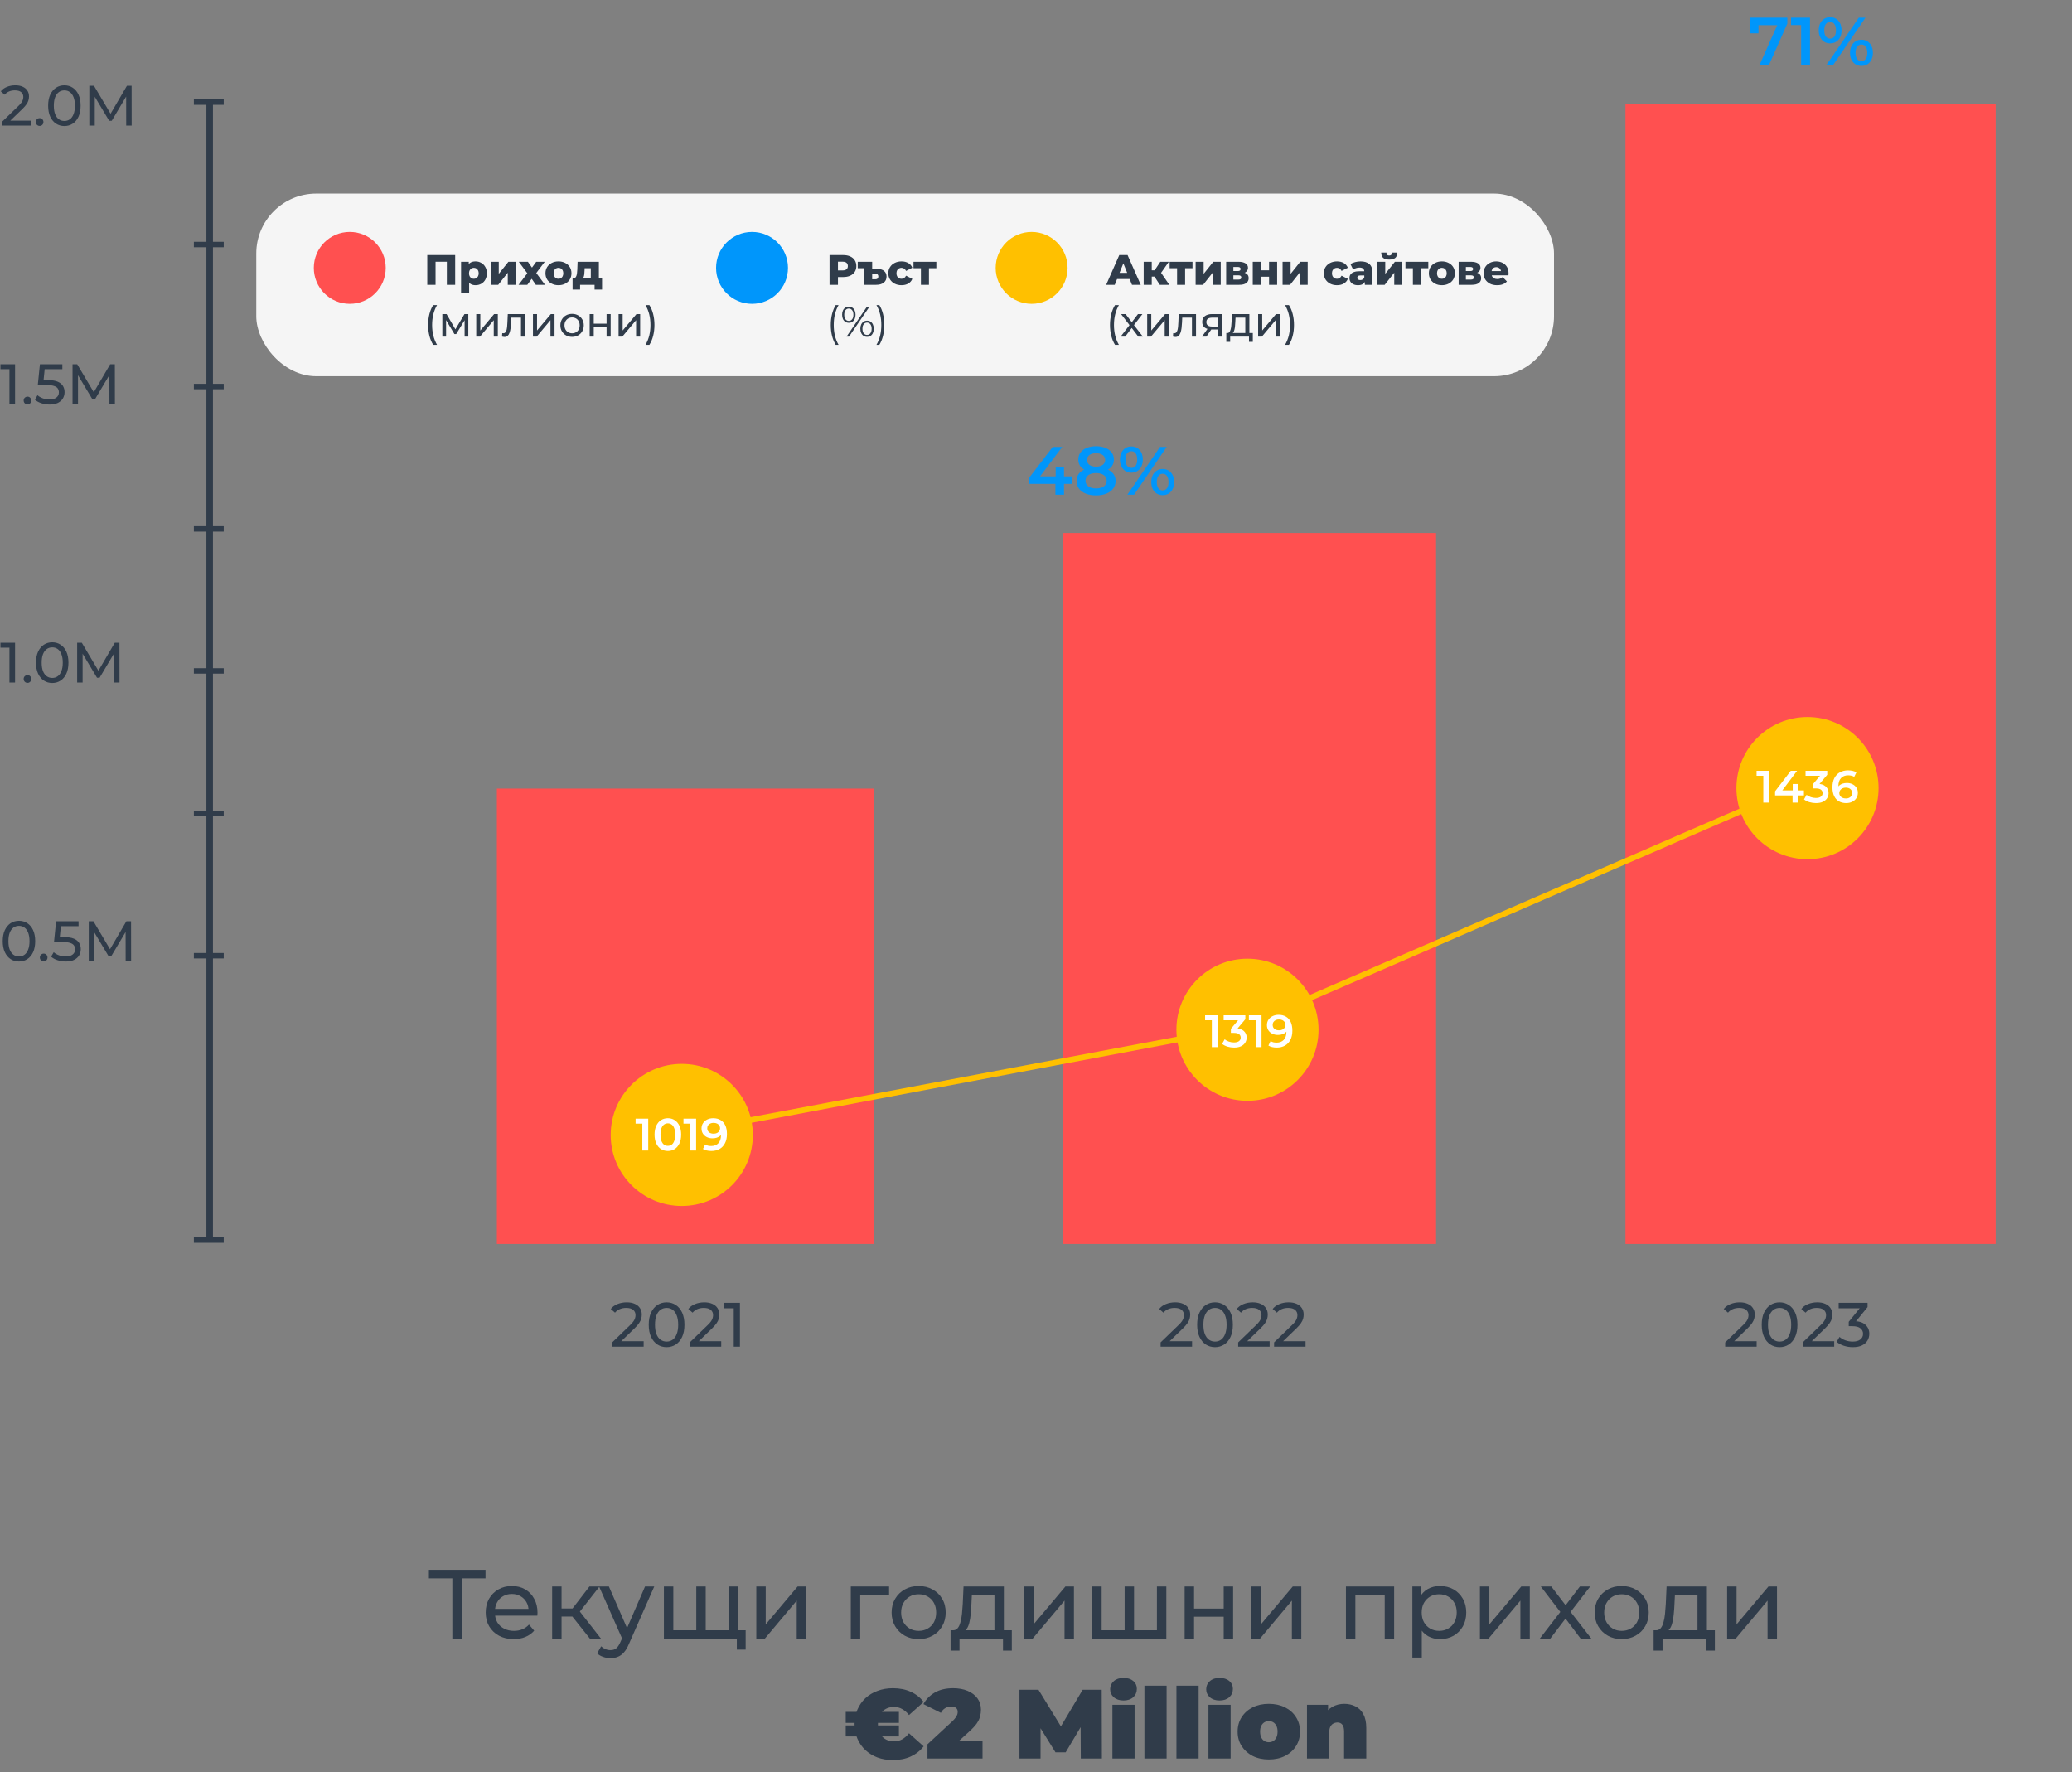 <svg width="760" height="650" viewBox="0 0 760 650" fill="none" xmlns="http://www.w3.org/2000/svg">
<rect x="0" y="0" width="760" height="650" fill="#808080" stroke="none"/>
<path d="M224.554 493.931V492.371L231.091 486.062C231.672 485.512 232.101 485.03 232.376 484.617C232.666 484.189 232.858 483.799 232.949 483.447C233.056 483.08 233.11 482.729 233.11 482.392C233.11 481.566 232.819 480.916 232.238 480.442C231.657 479.968 230.808 479.731 229.692 479.731C228.836 479.731 228.063 479.876 227.375 480.167C226.687 480.442 226.09 480.878 225.586 481.474L224.026 480.121C224.638 479.341 225.456 478.745 226.48 478.332C227.52 477.904 228.66 477.689 229.898 477.689C231.015 477.689 231.986 477.873 232.812 478.24C233.638 478.592 234.272 479.104 234.716 479.777C235.175 480.45 235.404 481.245 235.404 482.163C235.404 482.683 235.335 483.195 235.197 483.7C235.06 484.204 234.8 484.74 234.418 485.305C234.035 485.871 233.485 486.506 232.766 487.209L226.939 492.83L226.389 491.935H236.092V493.931H224.554ZM244.516 494.114C243.262 494.114 242.138 493.793 241.144 493.151C240.166 492.508 239.386 491.576 238.805 490.352C238.239 489.129 237.956 487.645 237.956 485.902C237.956 484.158 238.239 482.675 238.805 481.452C239.386 480.228 240.166 479.295 241.144 478.653C242.138 478.011 243.262 477.689 244.516 477.689C245.755 477.689 246.872 478.011 247.866 478.653C248.86 479.295 249.64 480.228 250.205 481.452C250.771 482.675 251.054 484.158 251.054 485.902C251.054 487.645 250.771 489.129 250.205 490.352C249.64 491.576 248.86 492.508 247.866 493.151C246.872 493.793 245.755 494.114 244.516 494.114ZM244.516 492.073C245.358 492.073 246.092 491.843 246.719 491.384C247.361 490.926 247.858 490.237 248.21 489.32C248.577 488.402 248.76 487.263 248.76 485.902C248.76 484.541 248.577 483.401 248.21 482.484C247.858 481.566 247.361 480.878 246.719 480.419C246.092 479.96 245.358 479.731 244.516 479.731C243.675 479.731 242.934 479.96 242.291 480.419C241.649 480.878 241.144 481.566 240.777 482.484C240.426 483.401 240.25 484.541 240.25 485.902C240.25 487.263 240.426 488.402 240.777 489.32C241.144 490.237 241.649 490.926 242.291 491.384C242.934 491.843 243.675 492.073 244.516 492.073ZM253.004 493.931V492.371L259.542 486.062C260.123 485.512 260.551 485.03 260.826 484.617C261.117 484.189 261.308 483.799 261.4 483.447C261.507 483.08 261.56 482.729 261.56 482.392C261.56 481.566 261.27 480.916 260.689 480.442C260.108 479.968 259.259 479.731 258.142 479.731C257.286 479.731 256.514 479.876 255.826 480.167C255.137 480.442 254.541 480.878 254.036 481.474L252.476 480.121C253.088 479.341 253.906 478.745 254.931 478.332C255.971 477.904 257.11 477.689 258.349 477.689C259.465 477.689 260.436 477.873 261.262 478.24C262.088 478.592 262.723 479.104 263.166 479.777C263.625 480.45 263.854 481.245 263.854 482.163C263.854 482.683 263.786 483.195 263.648 483.7C263.51 484.204 263.25 484.74 262.868 485.305C262.486 485.871 261.935 486.506 261.216 487.209L255.39 492.83L254.839 491.935H264.543V493.931H253.004ZM269.135 493.931V478.791L270.122 479.869H265.511V477.873H271.406V493.931H269.135Z" fill="#303C4A"/>
<path d="M425.707 493.931V492.371L432.245 486.062C432.826 485.512 433.255 485.03 433.53 484.617C433.82 484.189 434.012 483.799 434.103 483.447C434.21 483.08 434.264 482.729 434.264 482.392C434.264 481.566 433.973 480.916 433.392 480.442C432.811 479.968 431.962 479.731 430.846 479.731C429.989 479.731 429.217 479.876 428.529 480.167C427.841 480.442 427.244 480.878 426.74 481.474L425.18 480.121C425.792 479.341 426.61 478.745 427.634 478.332C428.674 477.904 429.814 477.689 431.052 477.689C432.169 477.689 433.14 477.873 433.966 478.24C434.791 478.592 435.426 479.104 435.87 479.777C436.328 480.45 436.558 481.245 436.558 482.163C436.558 482.683 436.489 483.195 436.351 483.7C436.214 484.204 435.954 484.74 435.571 485.305C435.189 485.871 434.639 486.506 433.92 487.209L428.093 492.83L427.543 491.935H437.246V493.931H425.707ZM445.67 494.114C444.416 494.114 443.292 493.793 442.298 493.151C441.32 492.508 440.54 491.576 439.958 490.352C439.393 489.129 439.11 487.645 439.11 485.902C439.11 484.158 439.393 482.675 439.958 481.452C440.54 480.228 441.32 479.295 442.298 478.653C443.292 478.011 444.416 477.689 445.67 477.689C446.909 477.689 448.026 478.011 449.02 478.653C450.014 479.295 450.794 480.228 451.359 481.452C451.925 482.675 452.208 484.158 452.208 485.902C452.208 487.645 451.925 489.129 451.359 490.352C450.794 491.576 450.014 492.508 449.02 493.151C448.026 493.793 446.909 494.114 445.67 494.114ZM445.67 492.073C446.512 492.073 447.246 491.843 447.873 491.384C448.515 490.926 449.012 490.237 449.364 489.32C449.731 488.402 449.914 487.263 449.914 485.902C449.914 484.541 449.731 483.401 449.364 482.484C449.012 481.566 448.515 480.878 447.873 480.419C447.246 479.96 446.512 479.731 445.67 479.731C444.829 479.731 444.088 479.96 443.445 480.419C442.803 480.878 442.298 481.566 441.931 482.484C441.58 483.401 441.404 484.541 441.404 485.902C441.404 487.263 441.58 488.402 441.931 489.32C442.298 490.237 442.803 490.926 443.445 491.384C444.088 491.843 444.829 492.073 445.67 492.073ZM454.158 493.931V492.371L460.696 486.062C461.277 485.512 461.705 485.03 461.98 484.617C462.271 484.189 462.462 483.799 462.554 483.447C462.661 483.08 462.714 482.729 462.714 482.392C462.714 481.566 462.424 480.916 461.843 480.442C461.261 479.968 460.413 479.731 459.296 479.731C458.44 479.731 457.668 479.876 456.979 480.167C456.291 480.442 455.695 480.878 455.19 481.474L453.63 480.121C454.242 479.341 455.06 478.745 456.085 478.332C457.125 477.904 458.264 477.689 459.503 477.689C460.619 477.689 461.59 477.873 462.416 478.24C463.242 478.592 463.877 479.104 464.32 479.777C464.779 480.45 465.008 481.245 465.008 482.163C465.008 482.683 464.939 483.195 464.802 483.7C464.664 484.204 464.404 484.74 464.022 485.305C463.64 485.871 463.089 486.506 462.37 487.209L456.544 492.83L455.993 491.935H465.696V493.931H454.158ZM467.33 493.931V492.371L473.868 486.062C474.449 485.512 474.877 485.03 475.153 484.617C475.443 484.189 475.634 483.799 475.726 483.447C475.833 483.08 475.887 482.729 475.887 482.392C475.887 481.566 475.596 480.916 475.015 480.442C474.434 479.968 473.585 479.731 472.469 479.731C471.612 479.731 470.84 479.876 470.152 480.167C469.464 480.442 468.867 480.878 468.362 481.474L466.803 480.121C467.414 479.341 468.232 478.745 469.257 478.332C470.297 477.904 471.436 477.689 472.675 477.689C473.791 477.689 474.763 477.873 475.588 478.24C476.414 478.592 477.049 479.104 477.492 479.777C477.951 480.45 478.181 481.245 478.181 482.163C478.181 482.683 478.112 483.195 477.974 483.7C477.836 484.204 477.576 484.74 477.194 485.305C476.812 485.871 476.261 486.506 475.543 487.209L469.716 492.83L469.165 491.935H478.869V493.931H467.33Z" fill="#303C4A"/>
<path d="M632.789 493.931V492.371L639.327 486.062C639.908 485.512 640.336 485.03 640.611 484.617C640.902 484.189 641.093 483.799 641.185 483.447C641.292 483.08 641.345 482.729 641.345 482.392C641.345 481.566 641.055 480.916 640.474 480.442C639.893 479.968 639.044 479.731 637.927 479.731C637.071 479.731 636.299 479.876 635.611 480.167C634.922 480.442 634.326 480.878 633.821 481.474L632.261 480.121C632.873 479.341 633.691 478.745 634.716 478.332C635.756 477.904 636.895 477.689 638.134 477.689C639.25 477.689 640.221 477.873 641.047 478.24C641.873 478.592 642.508 479.104 642.951 479.777C643.41 480.45 643.639 481.245 643.639 482.163C643.639 482.683 643.571 483.195 643.433 483.7C643.295 484.204 643.035 484.74 642.653 485.305C642.271 485.871 641.72 486.506 641.001 487.209L635.175 492.83L634.624 491.935H644.328V493.931H632.789ZM652.752 494.114C651.498 494.114 650.374 493.793 649.38 493.151C648.401 492.508 647.621 491.576 647.04 490.352C646.474 489.129 646.191 487.645 646.191 485.902C646.191 484.158 646.474 482.675 647.04 481.452C647.621 480.228 648.401 479.295 649.38 478.653C650.374 478.011 651.498 477.689 652.752 477.689C653.991 477.689 655.107 478.011 656.101 478.653C657.095 479.295 657.875 480.228 658.441 481.452C659.007 482.675 659.29 484.158 659.29 485.902C659.29 487.645 659.007 489.129 658.441 490.352C657.875 491.576 657.095 492.508 656.101 493.151C655.107 493.793 653.991 494.114 652.752 494.114ZM652.752 492.073C653.593 492.073 654.327 491.843 654.954 491.384C655.596 490.926 656.094 490.237 656.445 489.32C656.812 488.402 656.996 487.263 656.996 485.902C656.996 484.541 656.812 483.401 656.445 482.484C656.094 481.566 655.596 480.878 654.954 480.419C654.327 479.96 653.593 479.731 652.752 479.731C651.911 479.731 651.169 479.96 650.527 480.419C649.885 480.878 649.38 481.566 649.013 482.484C648.661 483.401 648.485 484.541 648.485 485.902C648.485 487.263 648.661 488.402 649.013 489.32C649.38 490.237 649.885 490.926 650.527 491.384C651.169 491.843 651.911 492.073 652.752 492.073ZM661.239 493.931V492.371L667.777 486.062C668.358 485.512 668.787 485.03 669.062 484.617C669.352 484.189 669.544 483.799 669.635 483.447C669.742 483.08 669.796 482.729 669.796 482.392C669.796 481.566 669.505 480.916 668.924 480.442C668.343 479.968 667.494 479.731 666.378 479.731C665.521 479.731 664.749 479.876 664.061 480.167C663.373 480.442 662.776 480.878 662.272 481.474L660.712 480.121C661.324 479.341 662.142 478.745 663.166 478.332C664.206 477.904 665.346 477.689 666.584 477.689C667.701 477.689 668.672 477.873 669.498 478.24C670.323 478.592 670.958 479.104 671.402 479.777C671.86 480.45 672.09 481.245 672.09 482.163C672.09 482.683 672.021 483.195 671.883 483.7C671.746 484.204 671.486 484.74 671.103 485.305C670.721 485.871 670.171 486.506 669.452 487.209L663.625 492.83L663.075 491.935H672.778V493.931H661.239ZM679.573 494.114C678.441 494.114 677.34 493.938 676.27 493.587C675.215 493.235 674.351 492.761 673.678 492.164L674.733 490.352C675.268 490.857 675.964 491.27 676.82 491.591C677.677 491.912 678.594 492.073 679.573 492.073C680.766 492.073 681.691 491.82 682.349 491.316C683.022 490.796 683.358 490.1 683.358 489.228C683.358 488.387 683.037 487.714 682.395 487.209C681.768 486.689 680.766 486.429 679.39 486.429H678.105V484.824L682.876 478.951L683.198 479.869H674.412V477.873H685.01V479.433L680.261 485.282L679.068 484.571H679.825C681.768 484.571 683.221 485.007 684.184 485.879C685.163 486.751 685.652 487.859 685.652 489.205C685.652 490.107 685.43 490.933 684.987 491.683C684.543 492.432 683.87 493.028 682.968 493.472C682.081 493.9 680.95 494.114 679.573 494.114Z" fill="#303C4A"/>
<path d="M0.772 46.068V44.65L6.715 38.915C7.243 38.414 7.633 37.976 7.883 37.601C8.147 37.212 8.321 36.857 8.404 36.537C8.502 36.204 8.55 35.884 8.55 35.578C8.55 34.827 8.286 34.236 7.758 33.805C7.229 33.374 6.458 33.159 5.443 33.159C4.664 33.159 3.962 33.291 3.337 33.555C2.711 33.805 2.169 34.202 1.71 34.744L0.292 33.513C0.848 32.804 1.592 32.262 2.523 31.887C3.469 31.497 4.504 31.303 5.631 31.303C6.646 31.303 7.528 31.47 8.279 31.803C9.03 32.123 9.607 32.589 10.01 33.201C10.427 33.812 10.636 34.535 10.636 35.37C10.636 35.842 10.573 36.308 10.448 36.767C10.323 37.225 10.086 37.712 9.739 38.227C9.391 38.741 8.891 39.318 8.237 39.957L2.94 45.067L2.44 44.253H11.261V46.068H0.772ZM14.556 46.193C14.167 46.193 13.833 46.061 13.555 45.797C13.277 45.519 13.138 45.171 13.138 44.754C13.138 44.337 13.277 43.996 13.555 43.732C13.833 43.468 14.167 43.336 14.556 43.336C14.931 43.336 15.251 43.468 15.515 43.732C15.793 43.996 15.932 44.337 15.932 44.754C15.932 45.171 15.793 45.519 15.515 45.797C15.251 46.061 14.931 46.193 14.556 46.193ZM23.624 46.234C22.484 46.234 21.462 45.943 20.559 45.359C19.669 44.775 18.96 43.927 18.431 42.814C17.917 41.702 17.66 40.354 17.66 38.769C17.66 37.184 17.917 35.835 18.431 34.723C18.96 33.611 19.669 32.763 20.559 32.179C21.462 31.595 22.484 31.303 23.624 31.303C24.75 31.303 25.765 31.595 26.669 32.179C27.573 32.763 28.282 33.611 28.796 34.723C29.31 35.835 29.568 37.184 29.568 38.769C29.568 40.354 29.31 41.702 28.796 42.814C28.282 43.927 27.573 44.775 26.669 45.359C25.765 45.943 24.75 46.234 23.624 46.234ZM23.624 44.378C24.389 44.378 25.056 44.17 25.626 43.753C26.21 43.336 26.662 42.71 26.982 41.876C27.315 41.042 27.482 40.006 27.482 38.769C27.482 37.531 27.315 36.496 26.982 35.661C26.662 34.827 26.21 34.202 25.626 33.785C25.056 33.367 24.389 33.159 23.624 33.159C22.86 33.159 22.185 33.367 21.601 33.785C21.017 34.202 20.559 34.827 20.225 35.661C19.905 36.496 19.745 37.531 19.745 38.769C19.745 40.006 19.905 41.042 20.225 41.876C20.559 42.71 21.017 43.336 21.601 43.753C22.185 44.17 22.86 44.378 23.624 44.378ZM32.758 46.068V31.47H34.468L41.016 42.502H40.099L46.563 31.47H48.274L48.294 46.068H46.292L46.272 34.619H46.751L40.995 44.295H40.036L34.239 34.619H34.76V46.068H32.758Z" fill="#303C4A"/>
<path d="M3.462 148.212V134.448L4.359 135.429H0.167V133.614H5.526V148.212H3.462ZM10.096 148.337C9.707 148.337 9.373 148.205 9.095 147.941C8.817 147.663 8.678 147.315 8.678 146.898C8.678 146.481 8.817 146.141 9.095 145.876C9.373 145.612 9.707 145.48 10.096 145.48C10.471 145.48 10.791 145.612 11.055 145.876C11.333 146.141 11.472 146.481 11.472 146.898C11.472 147.315 11.333 147.663 11.055 147.941C10.791 148.205 10.471 148.337 10.096 148.337ZM18.157 148.379C17.128 148.379 16.128 148.219 15.154 147.899C14.195 147.58 13.409 147.149 12.798 146.606L13.757 144.959C14.244 145.418 14.876 145.793 15.655 146.085C16.433 146.377 17.261 146.523 18.136 146.523C19.249 146.523 20.104 146.287 20.701 145.814C21.299 145.341 21.598 144.709 21.598 143.916C21.598 143.374 21.466 142.901 21.202 142.498C20.938 142.095 20.479 141.789 19.826 141.581C19.186 141.358 18.303 141.247 17.177 141.247H13.861L14.633 133.614H22.87V135.429H15.405L16.489 134.407L15.884 140.434L14.8 139.433H17.615C19.075 139.433 20.25 139.62 21.139 139.996C22.029 140.371 22.676 140.892 23.079 141.56C23.482 142.213 23.684 142.971 23.684 143.833C23.684 144.667 23.482 145.432 23.079 146.127C22.676 146.808 22.064 147.357 21.244 147.774C20.437 148.177 19.409 148.379 18.157 148.379ZM26.608 148.212V133.614H28.318L34.866 144.646H33.948L40.413 133.614H42.123L42.144 148.212H40.142L40.121 136.763H40.601L34.845 146.44H33.886L28.088 136.763H28.61V148.212H26.608Z" fill="#303C4A"/>
<path d="M3.462 250.357V236.593L4.359 237.573H0.167V235.759H5.526V250.357H3.462ZM10.096 250.482C9.707 250.482 9.373 250.35 9.095 250.086C8.817 249.808 8.678 249.46 8.678 249.043C8.678 248.626 8.817 248.285 9.095 248.021C9.373 247.757 9.707 247.625 10.096 247.625C10.471 247.625 10.791 247.757 11.055 248.021C11.333 248.285 11.472 248.626 11.472 249.043C11.472 249.46 11.333 249.808 11.055 250.086C10.791 250.35 10.471 250.482 10.096 250.482ZM19.164 250.524C18.024 250.524 17.002 250.232 16.099 249.648C15.209 249.064 14.5 248.216 13.972 247.103C13.457 245.991 13.2 244.643 13.2 243.058C13.2 241.473 13.457 240.124 13.972 239.012C14.5 237.9 15.209 237.052 16.099 236.468C17.002 235.884 18.024 235.592 19.164 235.592C20.29 235.592 21.305 235.884 22.209 236.468C23.113 237.052 23.822 237.9 24.336 239.012C24.85 240.124 25.108 241.473 25.108 243.058C25.108 244.643 24.85 245.991 24.336 247.103C23.822 248.216 23.113 249.064 22.209 249.648C21.305 250.232 20.29 250.524 19.164 250.524ZM19.164 248.668C19.929 248.668 20.596 248.459 21.166 248.042C21.75 247.625 22.202 246.999 22.522 246.165C22.855 245.331 23.022 244.295 23.022 243.058C23.022 241.82 22.855 240.785 22.522 239.95C22.202 239.116 21.75 238.491 21.166 238.074C20.596 237.657 19.929 237.448 19.164 237.448C18.399 237.448 17.725 237.657 17.141 238.074C16.557 238.491 16.099 239.116 15.765 239.95C15.445 240.785 15.285 241.82 15.285 243.058C15.285 244.295 15.445 245.331 15.765 246.165C16.099 246.999 16.557 247.625 17.141 248.042C17.725 248.459 18.399 248.668 19.164 248.668ZM28.298 250.357V235.759H30.008L36.556 246.791H35.639L42.103 235.759H43.814L43.834 250.357H41.832L41.812 238.908H42.291L36.535 248.584H35.576L29.779 238.908H30.3V250.357H28.298Z" fill="#303C4A"/>
<path d="M6.965 352.669C5.825 352.669 4.803 352.377 3.9 351.793C3.01 351.209 2.301 350.361 1.773 349.248C1.258 348.136 1.001 346.788 1.001 345.203C1.001 343.618 1.258 342.269 1.773 341.157C2.301 340.045 3.01 339.197 3.9 338.613C4.803 338.029 5.825 337.737 6.965 337.737C8.091 337.737 9.106 338.029 10.01 338.613C10.914 339.197 11.623 340.045 12.137 341.157C12.652 342.269 12.909 343.618 12.909 345.203C12.909 346.788 12.652 348.136 12.137 349.248C11.623 350.361 10.914 351.209 10.01 351.793C9.106 352.377 8.091 352.669 6.965 352.669ZM6.965 350.813C7.73 350.813 8.397 350.604 8.967 350.187C9.551 349.77 10.003 349.144 10.323 348.31C10.656 347.476 10.823 346.44 10.823 345.203C10.823 343.965 10.656 342.93 10.323 342.095C10.003 341.261 9.551 340.636 8.967 340.219C8.397 339.802 7.73 339.593 6.965 339.593C6.201 339.593 5.526 339.802 4.942 340.219C4.359 340.636 3.9 341.261 3.566 342.095C3.246 342.93 3.086 343.965 3.086 345.203C3.086 346.44 3.246 347.476 3.566 348.31C3.9 349.144 4.359 349.77 4.942 350.187C5.526 350.604 6.201 350.813 6.965 350.813ZM16.043 352.627C15.653 352.627 15.32 352.495 15.041 352.231C14.764 351.953 14.624 351.605 14.624 351.188C14.624 350.771 14.764 350.43 15.041 350.166C15.32 349.902 15.653 349.77 16.043 349.77C16.418 349.77 16.738 349.902 17.002 350.166C17.28 350.43 17.419 350.771 17.419 351.188C17.419 351.605 17.28 351.953 17.002 352.231C16.738 352.495 16.418 352.627 16.043 352.627ZM24.104 352.669C23.075 352.669 22.074 352.509 21.101 352.189C20.142 351.869 19.356 351.438 18.744 350.896L19.704 349.248C20.19 349.707 20.823 350.083 21.602 350.375C22.38 350.667 23.207 350.813 24.083 350.813C25.195 350.813 26.05 350.576 26.648 350.103C27.246 349.631 27.545 348.998 27.545 348.206C27.545 347.664 27.413 347.191 27.149 346.788C26.884 346.384 26.426 346.079 25.772 345.87C25.133 345.648 24.25 345.536 23.124 345.536H19.808L20.58 337.904H28.817V339.718H21.351L22.436 338.696L21.831 344.723L20.746 343.722H23.562C25.021 343.722 26.196 343.91 27.086 344.285C27.976 344.661 28.622 345.182 29.026 345.849C29.429 346.503 29.63 347.26 29.63 348.122C29.63 348.957 29.429 349.721 29.026 350.416C28.622 351.098 28.011 351.647 27.19 352.064C26.384 352.467 25.355 352.669 24.104 352.669ZM32.554 352.502V337.904H34.264L40.813 348.936H39.895L46.36 337.904H48.07L48.091 352.502H46.089L46.068 341.053H46.548L40.792 350.729H39.833L34.035 341.053H34.556V352.502H32.554Z" fill="#303C4A"/>
<path d="M82.065 453.857H71.107V455.85H82.065V453.857Z" fill="#303C4A"/>
<path d="M82.065 349.547H71.107V351.539H82.065V349.547Z" fill="#303C4A"/>
<path d="M82.065 297.32H71.107V299.312H82.065V297.32Z" fill="#303C4A"/>
<path d="M82.065 245.094H71.107V247.086H82.065V245.094Z" fill="#303C4A"/>
<path d="M82.065 193.009H71.107V195.001H82.065V193.009Z" fill="#303C4A"/>
<path d="M82.065 140.783H71.107V142.775H82.065V140.783Z" fill="#303C4A"/>
<path d="M82.065 88.698H71.107V90.691H82.065V88.698Z" fill="#303C4A"/>
<path d="M82.065 36.472H71.107V38.464H82.065V36.472Z" fill="#303C4A"/>
<path d="M78.11 454.96L75.707 455.075V36.883H78.11V454.96Z" fill="#303C4A"/>
<path d="M320.448 289.24H182.252V456.276H320.448V289.24Z" fill="#FF5050"/>
<path d="M526.746 195.507H389.752V456.276H526.746V195.507Z" fill="#FF5050"/>
<path d="M731.999 38.085H596.207V456.277H731.999V38.085Z" fill="#FF5050"/>
<circle cx="250.068" cy="416.278" r="26.068" fill="#FFC000"/>
<circle cx="457.566" cy="377.698" r="26.068" fill="#FFC000"/>
<circle cx="662.978" cy="289.068" r="26.068" fill="#FFC000"/>
<line x1="249.851" y1="415.644" x2="453.35" y2="377.221" stroke="#FFC000" stroke-width="2.085"/>
<line x1="454.552" y1="377.289" x2="658.051" y2="289.059" stroke="#FFC000" stroke-width="2.085"/>
<path d="M377.511 177.47V175.218L386.144 163.931H389.623L381.114 175.218L379.488 174.717H393.376V177.47H377.511ZM387.12 181.449V177.47L387.22 174.717V171.188H390.273V181.449H387.12ZM402.022 181.699C400.57 181.699 399.311 181.482 398.243 181.048C397.175 180.615 396.35 180.006 395.766 179.222C395.182 178.421 394.89 177.486 394.89 176.419C394.89 175.351 395.173 174.45 395.741 173.716C396.308 172.982 397.125 172.423 398.193 172.039C399.261 171.656 400.537 171.464 402.022 171.464C403.507 171.464 404.783 171.656 405.851 172.039C406.935 172.423 407.761 172.99 408.328 173.741C408.912 174.475 409.204 175.368 409.204 176.419C409.204 177.486 408.904 178.421 408.303 179.222C407.719 180.006 406.885 180.615 405.801 181.048C404.733 181.482 403.473 181.699 402.022 181.699ZM402.022 179.146C403.223 179.146 404.174 178.896 404.875 178.396C405.575 177.895 405.926 177.203 405.926 176.319C405.926 175.451 405.575 174.767 404.875 174.267C404.174 173.766 403.223 173.516 402.022 173.516C400.821 173.516 399.878 173.766 399.194 174.267C398.51 174.767 398.168 175.451 398.168 176.319C398.168 177.203 398.51 177.895 399.194 178.396C399.878 178.896 400.821 179.146 402.022 179.146ZM402.022 173.165C400.671 173.165 399.511 172.99 398.543 172.64C397.576 172.273 396.825 171.747 396.291 171.063C395.774 170.363 395.515 169.529 395.515 168.561C395.515 167.56 395.782 166.701 396.316 165.983C396.867 165.249 397.634 164.682 398.619 164.282C399.603 163.881 400.737 163.681 402.022 163.681C403.323 163.681 404.466 163.881 405.45 164.282C406.435 164.682 407.202 165.249 407.753 165.983C408.303 166.701 408.578 167.56 408.578 168.561C408.578 169.529 408.312 170.363 407.778 171.063C407.26 171.747 406.51 172.273 405.525 172.64C404.541 172.99 403.373 173.165 402.022 173.165ZM402.022 171.163C403.056 171.163 403.874 170.947 404.474 170.513C405.075 170.062 405.375 169.462 405.375 168.711C405.375 167.927 405.067 167.318 404.449 166.884C403.832 166.45 403.023 166.234 402.022 166.234C401.021 166.234 400.22 166.45 399.62 166.884C399.019 167.318 398.719 167.927 398.719 168.711C398.719 169.462 399.011 170.062 399.595 170.513C400.195 170.947 401.004 171.163 402.022 171.163ZM413.523 181.449L425.485 163.931H427.937L415.975 181.449H413.523ZM414.974 173.366C414.157 173.366 413.431 173.165 412.797 172.765C412.163 172.365 411.671 171.806 411.321 171.088C410.97 170.371 410.795 169.529 410.795 168.561C410.795 167.593 410.97 166.751 411.321 166.033C411.671 165.316 412.163 164.757 412.797 164.357C413.431 163.956 414.157 163.756 414.974 163.756C415.825 163.756 416.559 163.956 417.176 164.357C417.81 164.757 418.303 165.316 418.653 166.033C419.003 166.751 419.178 167.593 419.178 168.561C419.178 169.529 419.003 170.371 418.653 171.088C418.303 171.806 417.81 172.365 417.176 172.765C416.559 173.165 415.825 173.366 414.974 173.366ZM414.999 171.614C415.667 171.614 416.184 171.355 416.551 170.838C416.935 170.304 417.126 169.545 417.126 168.561C417.126 167.577 416.935 166.826 416.551 166.309C416.184 165.775 415.667 165.508 414.999 165.508C414.332 165.508 413.798 165.775 413.398 166.309C413.014 166.842 412.822 167.593 412.822 168.561C412.822 169.529 413.014 170.279 413.398 170.813C413.798 171.347 414.332 171.614 414.999 171.614ZM426.461 181.624C425.643 181.624 424.918 181.424 424.284 181.023C423.65 180.623 423.157 180.064 422.807 179.347C422.457 178.629 422.282 177.787 422.282 176.819C422.282 175.851 422.457 175.009 422.807 174.292C423.157 173.574 423.65 173.015 424.284 172.615C424.918 172.215 425.643 172.014 426.461 172.014C427.312 172.014 428.046 172.215 428.663 172.615C429.297 173.015 429.789 173.574 430.139 174.292C430.49 175.009 430.665 175.851 430.665 176.819C430.665 177.787 430.49 178.629 430.139 179.347C429.789 180.064 429.297 180.623 428.663 181.023C428.046 181.424 427.312 181.624 426.461 181.624ZM426.461 179.872C427.128 179.872 427.654 179.605 428.037 179.071C428.421 178.537 428.613 177.787 428.613 176.819C428.613 175.851 428.421 175.101 428.037 174.567C427.654 174.033 427.128 173.766 426.461 173.766C425.81 173.766 425.285 174.033 424.884 174.567C424.5 175.084 424.309 175.835 424.309 176.819C424.309 177.803 424.5 178.563 424.884 179.096C425.285 179.614 425.81 179.872 426.461 179.872Z" fill="#0096FB"/>
<path d="M645.3 24L652.533 7.784L653.383 9.235H643.448L645 7.659V12.213H641.972V6.483H655.586V8.66L648.779 24H645.3ZM660.645 24V7.734L662.071 9.21H656.941V6.483H663.898V24H660.645ZM669.825 24L681.787 6.483H684.24L672.278 24H669.825ZM671.277 15.917C670.459 15.917 669.734 15.717 669.1 15.316C668.466 14.916 667.974 14.357 667.623 13.64C667.273 12.922 667.098 12.08 667.098 11.112C667.098 10.145 667.273 9.302 667.623 8.585C667.974 7.867 668.466 7.308 669.1 6.908C669.734 6.508 670.459 6.307 671.277 6.307C672.128 6.307 672.862 6.508 673.479 6.908C674.113 7.308 674.605 7.867 674.955 8.585C675.306 9.302 675.481 10.145 675.481 11.112C675.481 12.08 675.306 12.922 674.955 13.64C674.605 14.357 674.113 14.916 673.479 15.316C672.862 15.717 672.128 15.917 671.277 15.917ZM671.302 14.165C671.969 14.165 672.486 13.907 672.853 13.389C673.237 12.856 673.429 12.097 673.429 11.112C673.429 10.128 673.237 9.377 672.853 8.86C672.486 8.326 671.969 8.059 671.302 8.059C670.634 8.059 670.101 8.326 669.7 8.86C669.317 9.394 669.125 10.145 669.125 11.112C669.125 12.08 669.317 12.831 669.7 13.364C670.101 13.898 670.634 14.165 671.302 14.165ZM682.763 24.175C681.946 24.175 681.22 23.975 680.586 23.575C679.952 23.174 679.46 22.615 679.11 21.898C678.759 21.18 678.584 20.338 678.584 19.37C678.584 18.403 678.759 17.56 679.11 16.843C679.46 16.125 679.952 15.567 680.586 15.166C681.22 14.766 681.946 14.566 682.763 14.566C683.614 14.566 684.348 14.766 684.965 15.166C685.599 15.567 686.092 16.125 686.442 16.843C686.792 17.56 686.967 18.403 686.967 19.37C686.967 20.338 686.792 21.18 686.442 21.898C686.092 22.615 685.599 23.174 684.965 23.575C684.348 23.975 683.614 24.175 682.763 24.175ZM682.763 22.423C683.431 22.423 683.956 22.157 684.34 21.623C684.724 21.089 684.915 20.338 684.915 19.37C684.915 18.403 684.724 17.652 684.34 17.118C683.956 16.584 683.431 16.317 682.763 16.317C682.113 16.317 681.587 16.584 681.187 17.118C680.803 17.635 680.611 18.386 680.611 19.37C680.611 20.355 680.803 21.114 681.187 21.648C681.587 22.165 682.113 22.423 682.763 22.423Z" fill="#0096FB"/>
<rect x="94" y="71" width="476" height="67" rx="21.983" fill="#F5F5F5"/>
<path d="M156.721 104.465V93.558H166.959V104.465H163.905V95.318L164.591 96.004H159.09L159.76 95.318V104.465H156.721ZM174.433 104.606C173.716 104.606 173.104 104.45 172.595 104.138C172.085 103.816 171.696 103.338 171.426 102.704C171.166 102.06 171.036 101.24 171.036 100.242C171.036 99.235 171.161 98.414 171.41 97.78C171.66 97.136 172.034 96.658 172.532 96.347C173.041 96.035 173.675 95.879 174.433 95.879C175.202 95.879 175.898 96.061 176.521 96.425C177.155 96.778 177.654 97.282 178.017 97.936C178.391 98.58 178.578 99.349 178.578 100.242C178.578 101.136 178.391 101.91 178.017 102.564C177.654 103.219 177.155 103.723 176.521 104.076C175.898 104.429 175.202 104.606 174.433 104.606ZM169.12 107.488V96.019H171.94V97.453L171.924 100.242L172.08 103.047V107.488H169.12ZM173.81 102.253C174.142 102.253 174.438 102.175 174.698 102.019C174.968 101.863 175.181 101.634 175.337 101.333C175.503 101.032 175.586 100.668 175.586 100.242C175.586 99.817 175.503 99.453 175.337 99.152C175.181 98.85 174.968 98.622 174.698 98.466C174.438 98.31 174.142 98.232 173.81 98.232C173.478 98.232 173.176 98.31 172.906 98.466C172.646 98.622 172.434 98.85 172.267 99.152C172.111 99.453 172.034 99.817 172.034 100.242C172.034 100.668 172.111 101.032 172.267 101.333C172.434 101.634 172.646 101.863 172.906 102.019C173.176 102.175 173.478 102.253 173.81 102.253ZM180 104.465V96.019H182.945V100.445L186.482 96.019H189.209V104.465H186.249V100.024L182.743 104.465H180ZM190.203 104.465L194.083 99.37L194.021 101.053L190.296 96.019H193.631L195.719 98.996L194.472 99.058L196.685 96.019H199.817L196.093 100.944V99.323L199.926 104.465H196.545L194.363 101.286L195.61 101.458L193.413 104.465H190.203ZM204.841 104.606C203.917 104.606 203.096 104.419 202.379 104.045C201.662 103.671 201.096 103.156 200.681 102.502C200.275 101.837 200.073 101.079 200.073 100.227C200.073 99.375 200.275 98.622 200.681 97.967C201.096 97.313 201.662 96.804 202.379 96.44C203.096 96.066 203.917 95.879 204.841 95.879C205.766 95.879 206.586 96.066 207.303 96.44C208.03 96.804 208.596 97.313 209.002 97.967C209.407 98.622 209.609 99.375 209.609 100.227C209.609 101.079 209.407 101.837 209.002 102.502C208.596 103.156 208.03 103.671 207.303 104.045C206.586 104.419 205.766 104.606 204.841 104.606ZM204.841 102.253C205.184 102.253 205.485 102.175 205.745 102.019C206.015 101.863 206.228 101.634 206.384 101.333C206.54 101.022 206.617 100.653 206.617 100.227C206.617 99.801 206.54 99.442 206.384 99.152C206.228 98.85 206.015 98.622 205.745 98.466C205.485 98.31 205.184 98.232 204.841 98.232C204.509 98.232 204.207 98.31 203.937 98.466C203.678 98.622 203.465 98.85 203.298 99.152C203.143 99.442 203.065 99.801 203.065 100.227C203.065 100.653 203.143 101.022 203.298 101.333C203.465 101.634 203.678 101.863 203.937 102.019C204.207 102.175 204.509 102.253 204.841 102.253ZM216.705 103.172V98.373H214.445L214.414 99.183C214.393 99.588 214.367 99.972 214.336 100.336C214.315 100.689 214.264 101.011 214.18 101.302C214.097 101.593 213.978 101.842 213.822 102.05C213.666 102.247 213.458 102.393 213.199 102.486L210.3 102.097C210.581 102.097 210.809 102.019 210.986 101.863C211.173 101.697 211.318 101.468 211.422 101.177C211.526 100.887 211.599 100.554 211.64 100.18C211.692 99.796 211.729 99.391 211.75 98.965L211.859 96.019H219.666V103.172H216.705ZM210.02 106.211V102.097H220.834V106.211H218.092V104.465H212.778V106.211H210.02ZM158.887 126.488C158.295 125.543 157.838 124.452 157.516 123.216C157.194 121.969 157.033 120.629 157.033 119.196C157.033 117.762 157.194 116.422 157.516 115.175C157.838 113.918 158.295 112.828 158.887 111.903H160.305C159.682 113.004 159.225 114.157 158.934 115.362C158.643 116.557 158.498 117.835 158.498 119.196C158.498 120.557 158.643 121.84 158.934 123.045C159.225 124.239 159.682 125.387 160.305 126.488H158.887ZM162.252 123.465V115.207H163.795L167.347 121.315H166.724L170.37 115.207H171.773V123.465H170.417V116.889L170.667 117.03L167.332 122.53H166.677L163.327 116.921L163.623 116.858V123.465H162.252ZM174.685 123.465V115.207H176.18V121.221L181.245 115.207H182.601V123.465H181.105V117.45L176.056 123.465H174.685ZM184.133 123.45L184.226 122.188C184.299 122.198 184.367 122.208 184.429 122.219C184.491 122.229 184.548 122.234 184.6 122.234C184.933 122.234 185.192 122.12 185.379 121.891C185.577 121.663 185.722 121.362 185.816 120.988C185.909 120.603 185.977 120.172 186.018 119.694C186.06 119.216 186.091 118.739 186.112 118.261L186.252 115.207H192.594V123.465H191.098V116.079L191.457 116.515H187.218L187.561 116.064L187.452 118.354C187.421 119.081 187.364 119.762 187.281 120.396C187.197 121.029 187.068 121.585 186.891 122.063C186.725 122.541 186.491 122.915 186.19 123.185C185.899 123.455 185.52 123.59 185.052 123.59C184.917 123.59 184.772 123.574 184.616 123.543C184.47 123.522 184.309 123.491 184.133 123.45ZM195.487 123.465V115.207H196.983V121.221L202.047 115.207H203.403V123.465H201.907V117.45L196.858 123.465H195.487ZM209.844 123.559C209.013 123.559 208.275 123.377 207.631 123.013C206.987 122.65 206.478 122.151 206.104 121.518C205.73 120.873 205.543 120.146 205.543 119.336C205.543 118.515 205.73 117.788 206.104 117.154C206.478 116.521 206.987 116.027 207.631 115.674C208.275 115.31 209.013 115.129 209.844 115.129C210.664 115.129 211.397 115.31 212.041 115.674C212.695 116.027 213.204 116.521 213.568 117.154C213.942 117.778 214.129 118.505 214.129 119.336C214.129 120.157 213.942 120.884 213.568 121.518C213.204 122.151 212.695 122.65 212.041 123.013C211.397 123.377 210.664 123.559 209.844 123.559ZM209.844 122.25C210.373 122.25 210.846 122.13 211.262 121.891C211.688 121.653 212.02 121.315 212.259 120.879C212.498 120.432 212.617 119.918 212.617 119.336C212.617 118.744 212.498 118.235 212.259 117.809C212.02 117.373 211.688 117.035 211.262 116.796C210.846 116.557 210.373 116.438 209.844 116.438C209.314 116.438 208.841 116.557 208.426 116.796C208.01 117.035 207.678 117.373 207.428 117.809C207.179 118.235 207.054 118.744 207.054 119.336C207.054 119.918 207.179 120.432 207.428 120.879C207.678 121.315 208.01 121.653 208.426 121.891C208.841 122.13 209.314 122.25 209.844 122.25ZM216.289 123.465V115.207H217.785V118.713H222.491V115.207H223.987V123.465H222.491V120.006H217.785V123.465H216.289ZM226.895 123.465V115.207H228.391V121.221L233.456 115.207H234.811V123.465H233.316V117.45L228.267 123.465H226.895ZM238.183 126.488H236.765C237.398 125.387 237.86 124.239 238.151 123.045C238.442 121.84 238.588 120.557 238.588 119.196C238.588 117.835 238.442 116.557 238.151 115.362C237.86 114.157 237.398 113.004 236.765 111.903H238.183C238.795 112.828 239.258 113.918 239.569 115.175C239.891 116.422 240.052 117.762 240.052 119.196C240.052 120.629 239.891 121.969 239.569 123.216C239.258 124.452 238.795 125.543 238.183 126.488Z" fill="#303C4A"/>
<ellipse cx="128.293" cy="98.258" rx="13.19" ry="13.19" fill="#FF5050"/>
<path d="M304.272 104.465V93.558H309.259C310.256 93.558 311.113 93.719 311.83 94.041C312.557 94.363 313.118 94.83 313.513 95.443C313.907 96.046 314.105 96.762 314.105 97.593C314.105 98.414 313.907 99.126 313.513 99.728C313.118 100.331 312.557 100.798 311.83 101.131C311.113 101.453 310.256 101.614 309.259 101.614H305.986L307.358 100.274V104.465H304.272ZM307.358 100.601L305.986 99.183H309.072C309.716 99.183 310.194 99.043 310.505 98.762C310.827 98.482 310.988 98.092 310.988 97.593C310.988 97.084 310.827 96.69 310.505 96.409C310.194 96.129 309.716 95.988 309.072 95.988H305.986L307.358 94.57V100.601ZM321.733 98.637C322.844 98.637 323.696 98.887 324.288 99.385C324.88 99.884 325.177 100.575 325.177 101.458C325.177 102.403 324.834 103.141 324.148 103.671C323.473 104.2 322.538 104.465 321.343 104.465H316.965V98.373H314.612V96.019H319.91V98.637H321.733ZM321.156 102.424C321.489 102.424 321.738 102.336 321.904 102.159C322.081 101.972 322.169 101.718 322.169 101.396C322.169 100.762 321.831 100.445 321.156 100.445H319.91V102.424H321.156ZM330.678 104.606C329.743 104.606 328.907 104.419 328.17 104.045C327.442 103.671 326.871 103.156 326.456 102.502C326.04 101.837 325.832 101.079 325.832 100.227C325.832 99.375 326.04 98.622 326.456 97.967C326.871 97.313 327.442 96.804 328.17 96.44C328.907 96.066 329.743 95.879 330.678 95.879C331.634 95.879 332.46 96.082 333.156 96.487C333.852 96.892 334.346 97.463 334.636 98.201L332.346 99.37C332.148 98.975 331.904 98.689 331.613 98.513C331.323 98.326 331.006 98.232 330.663 98.232C330.32 98.232 330.008 98.31 329.728 98.466C329.447 98.622 329.224 98.85 329.058 99.152C328.902 99.442 328.824 99.801 328.824 100.227C328.824 100.663 328.902 101.032 329.058 101.333C329.224 101.634 329.447 101.863 329.728 102.019C330.008 102.175 330.32 102.253 330.663 102.253C331.006 102.253 331.323 102.164 331.613 101.988C331.904 101.801 332.148 101.51 332.346 101.115L334.636 102.284C334.346 103.021 333.852 103.593 333.156 103.998C332.46 104.403 331.634 104.606 330.678 104.606ZM337.791 104.465V97.718L338.43 98.373H335.064V96.019H343.447V98.373H340.081L340.736 97.718V104.465H337.791ZM306.532 126.488C305.96 125.543 305.514 124.452 305.192 123.216C304.88 121.969 304.724 120.629 304.724 119.196C304.724 117.762 304.88 116.422 305.192 115.175C305.514 113.918 305.96 112.828 306.532 111.903H307.591C306.978 112.973 306.526 114.111 306.236 115.316C305.955 116.51 305.815 117.804 305.815 119.196C305.815 120.588 305.955 121.886 306.236 123.091C306.526 124.286 306.978 125.418 307.591 126.488H306.532ZM310.507 123.465L317.955 112.557H318.875L311.426 123.465H310.507ZM311.348 118.401C310.86 118.401 310.429 118.282 310.055 118.043C309.681 117.793 309.39 117.445 309.182 116.999C308.985 116.552 308.886 116.032 308.886 115.44C308.886 114.848 308.985 114.329 309.182 113.882C309.39 113.435 309.681 113.092 310.055 112.854C310.429 112.604 310.86 112.48 311.348 112.48C311.837 112.48 312.262 112.604 312.626 112.854C313 113.092 313.291 113.435 313.499 113.882C313.706 114.329 313.81 114.848 313.81 115.44C313.81 116.032 313.706 116.552 313.499 116.999C313.291 117.445 313 117.793 312.626 118.043C312.262 118.282 311.837 118.401 311.348 118.401ZM311.348 117.7C311.857 117.7 312.262 117.502 312.564 117.108C312.875 116.702 313.031 116.147 313.031 115.44C313.031 114.734 312.875 114.183 312.564 113.789C312.262 113.383 311.857 113.181 311.348 113.181C310.829 113.181 310.419 113.383 310.117 113.789C309.816 114.183 309.665 114.734 309.665 115.44C309.665 116.147 309.816 116.702 310.117 117.108C310.419 117.502 310.829 117.7 311.348 117.7ZM318.033 123.543C317.555 123.543 317.129 123.424 316.755 123.185C316.381 122.936 316.091 122.588 315.883 122.141C315.675 121.694 315.571 121.175 315.571 120.583C315.571 119.99 315.675 119.471 315.883 119.024C316.091 118.578 316.381 118.235 316.755 117.996C317.129 117.747 317.555 117.622 318.033 117.622C318.532 117.622 318.963 117.747 319.327 117.996C319.701 118.235 319.986 118.578 320.184 119.024C320.391 119.471 320.495 119.99 320.495 120.583C320.495 121.175 320.391 121.694 320.184 122.141C319.986 122.588 319.701 122.936 319.327 123.185C318.963 123.424 318.532 123.543 318.033 123.543ZM318.033 122.842C318.542 122.842 318.947 122.645 319.249 122.25C319.56 121.845 319.716 121.289 319.716 120.583C319.716 119.876 319.56 119.326 319.249 118.931C318.947 118.526 318.542 118.323 318.033 118.323C317.524 118.323 317.114 118.526 316.802 118.931C316.501 119.326 316.35 119.876 316.35 120.583C316.35 121.289 316.501 121.845 316.802 122.25C317.114 122.645 317.524 122.842 318.033 122.842ZM322.53 126.488H321.47C322.094 125.418 322.546 124.286 322.826 123.091C323.117 121.886 323.262 120.588 323.262 119.196C323.262 117.804 323.117 116.51 322.826 115.316C322.546 114.111 322.094 112.973 321.47 111.903H322.53C323.122 112.828 323.574 113.918 323.886 115.175C324.197 116.422 324.353 117.762 324.353 119.196C324.353 120.629 324.197 121.969 323.886 123.216C323.574 124.452 323.122 125.543 322.53 126.488Z" fill="#303C4A"/>
<ellipse cx="275.844" cy="98.258" rx="13.19" ry="13.19" fill="#0096FB"/>
<path d="M405.734 104.465L410.549 93.558H413.588L418.418 104.465H415.208L411.437 95.069H412.653L408.882 104.465H405.734ZM408.368 102.346L409.162 100.071H414.492L415.286 102.346H408.368ZM425.418 104.465L422.847 100.523L425.231 99.121L428.909 104.465H425.418ZM419.497 104.465V96.019H422.458V104.465H419.497ZM421.585 101.458V99.136H424.639V101.458H421.585ZM425.528 100.57L422.754 100.289L425.59 96.019H428.722L425.528 100.57ZM431.746 104.465V97.718L432.384 98.373H429.019V96.019H437.402V98.373H434.036L434.691 97.718V104.465H431.746ZM438.549 104.465V96.019H441.494V100.445L445.032 96.019H447.759V104.465H444.798V100.024L441.292 104.465H438.549ZM449.749 104.465V96.019H454.284C455.375 96.019 456.226 96.212 456.839 96.596C457.452 96.97 457.759 97.51 457.759 98.217C457.759 98.892 457.473 99.432 456.902 99.837C456.341 100.232 455.582 100.429 454.627 100.429L454.892 99.806C455.92 99.806 456.694 99.998 457.213 100.383C457.743 100.757 458.008 101.307 458.008 102.034C458.008 102.782 457.717 103.375 457.135 103.811C456.564 104.247 455.686 104.465 454.502 104.465H449.749ZM452.398 102.549H454.237C454.601 102.549 454.871 102.486 455.047 102.362C455.224 102.227 455.312 102.029 455.312 101.77C455.312 101.499 455.224 101.302 455.047 101.177C454.881 101.053 454.621 100.99 454.268 100.99H452.398V102.549ZM452.398 99.417H454.019C454.372 99.417 454.632 99.354 454.798 99.23C454.964 99.094 455.047 98.902 455.047 98.653C455.047 98.404 454.964 98.222 454.798 98.108C454.632 97.983 454.372 97.921 454.019 97.921H452.398V99.417ZM459.504 104.465V96.019H462.449V99.152H465.487V96.019H468.448V104.465H465.487V101.505H462.449V104.465H459.504ZM470.445 104.465V96.019H473.39V100.445L476.927 96.019H479.654V104.465H476.694V100.024L473.187 104.465H470.445ZM490.418 104.606C489.483 104.606 488.647 104.419 487.909 104.045C487.182 103.671 486.611 103.156 486.195 102.502C485.78 101.837 485.572 101.079 485.572 100.227C485.572 99.375 485.78 98.622 486.195 97.967C486.611 97.313 487.182 96.804 487.909 96.44C488.647 96.066 489.483 95.879 490.418 95.879C491.374 95.879 492.2 96.082 492.896 96.487C493.592 96.892 494.085 97.463 494.376 98.201L492.086 99.37C491.888 98.975 491.644 98.689 491.353 98.513C491.062 98.326 490.745 98.232 490.403 98.232C490.06 98.232 489.748 98.31 489.468 98.466C489.187 98.622 488.964 98.85 488.798 99.152C488.642 99.442 488.564 99.801 488.564 100.227C488.564 100.663 488.642 101.032 488.798 101.333C488.964 101.634 489.187 101.863 489.468 102.019C489.748 102.175 490.06 102.253 490.403 102.253C490.745 102.253 491.062 102.164 491.353 101.988C491.644 101.801 491.888 101.51 492.086 101.115L494.376 102.284C494.085 103.021 493.592 103.593 492.896 103.998C492.2 104.403 491.374 104.606 490.418 104.606ZM500.617 104.465V102.891L500.414 102.502V99.604C500.414 99.136 500.269 98.778 499.978 98.528C499.697 98.269 499.245 98.139 498.622 98.139C498.217 98.139 497.806 98.206 497.391 98.341C496.975 98.466 496.622 98.643 496.331 98.871L495.334 96.861C495.812 96.549 496.383 96.31 497.048 96.144C497.723 95.968 498.393 95.879 499.058 95.879C500.43 95.879 501.489 96.196 502.237 96.83C502.995 97.453 503.375 98.435 503.375 99.775V104.465H500.617ZM498.123 104.606C497.448 104.606 496.877 104.491 496.409 104.263C495.942 104.034 495.583 103.723 495.334 103.328C495.095 102.933 494.976 102.492 494.976 102.003C494.976 101.484 495.105 101.037 495.365 100.663C495.635 100.279 496.046 99.988 496.596 99.79C497.147 99.583 497.858 99.479 498.731 99.479H500.726V101.022H499.136C498.658 101.022 498.321 101.099 498.123 101.255C497.936 101.411 497.843 101.619 497.843 101.879C497.843 102.138 497.942 102.346 498.139 102.502C498.336 102.658 498.606 102.736 498.949 102.736C499.271 102.736 499.562 102.658 499.822 102.502C500.092 102.336 500.289 102.086 500.414 101.754L500.819 102.845C500.663 103.426 500.357 103.868 499.9 104.169C499.453 104.46 498.861 104.606 498.123 104.606ZM505.156 104.465V96.019H508.101V100.445L511.638 96.019H514.365V104.465H511.404V100.024L507.898 104.465H505.156ZM509.55 95.209C508.553 95.209 507.815 95.001 507.337 94.586C506.87 94.16 506.631 93.511 506.621 92.638H508.537C508.548 92.981 508.626 93.251 508.771 93.448C508.927 93.635 509.181 93.729 509.535 93.729C509.888 93.729 510.147 93.635 510.314 93.448C510.48 93.251 510.563 92.981 510.563 92.638H512.511C512.511 93.511 512.267 94.16 511.778 94.586C511.301 95.001 510.558 95.209 509.55 95.209ZM518.241 104.465V97.718L518.88 98.373H515.514V96.019H523.898V98.373H520.532L521.186 97.718V104.465H518.241ZM528.871 104.606C527.946 104.606 527.126 104.419 526.409 104.045C525.692 103.671 525.126 103.156 524.71 102.502C524.305 101.837 524.102 101.079 524.102 100.227C524.102 99.375 524.305 98.622 524.71 97.967C525.126 97.313 525.692 96.804 526.409 96.44C527.126 96.066 527.946 95.879 528.871 95.879C529.795 95.879 530.616 96.066 531.333 96.44C532.06 96.804 532.626 97.313 533.031 97.967C533.436 98.622 533.639 99.375 533.639 100.227C533.639 101.079 533.436 101.837 533.031 102.502C532.626 103.156 532.06 103.671 531.333 104.045C530.616 104.419 529.795 104.606 528.871 104.606ZM528.871 102.253C529.214 102.253 529.515 102.175 529.775 102.019C530.045 101.863 530.258 101.634 530.413 101.333C530.569 101.022 530.647 100.653 530.647 100.227C530.647 99.801 530.569 99.442 530.413 99.152C530.258 98.85 530.045 98.622 529.775 98.466C529.515 98.31 529.214 98.232 528.871 98.232C528.538 98.232 528.237 98.31 527.967 98.466C527.707 98.622 527.494 98.85 527.328 99.152C527.172 99.442 527.094 99.801 527.094 100.227C527.094 100.653 527.172 101.022 527.328 101.333C527.494 101.634 527.707 101.863 527.967 102.019C528.237 102.175 528.538 102.253 528.871 102.253ZM535.028 104.465V96.019H539.562C540.653 96.019 541.505 96.212 542.118 96.596C542.731 96.97 543.037 97.51 543.037 98.217C543.037 98.892 542.751 99.432 542.18 99.837C541.619 100.232 540.861 100.429 539.905 100.429L540.17 99.806C541.198 99.806 541.972 99.998 542.492 100.383C543.021 100.757 543.286 101.307 543.286 102.034C543.286 102.782 542.996 103.375 542.414 103.811C541.842 104.247 540.965 104.465 539.78 104.465H535.028ZM537.677 102.549H539.515C539.879 102.549 540.149 102.486 540.326 102.362C540.502 102.227 540.591 102.029 540.591 101.77C540.591 101.499 540.502 101.302 540.326 101.177C540.159 101.053 539.9 100.99 539.547 100.99H537.677V102.549ZM537.677 99.417H539.297C539.65 99.417 539.91 99.354 540.076 99.23C540.243 99.094 540.326 98.902 540.326 98.653C540.326 98.404 540.243 98.222 540.076 98.108C539.91 97.983 539.65 97.921 539.297 97.921H537.677V99.417ZM549.13 104.606C548.132 104.606 547.26 104.419 546.512 104.045C545.774 103.66 545.198 103.141 544.782 102.486C544.377 101.821 544.174 101.068 544.174 100.227C544.174 99.385 544.372 98.637 544.766 97.983C545.172 97.318 545.727 96.804 546.434 96.44C547.14 96.066 547.935 95.879 548.818 95.879C549.649 95.879 550.407 96.051 551.093 96.394C551.779 96.726 552.324 97.219 552.729 97.874C553.134 98.528 553.337 99.323 553.337 100.258C553.337 100.362 553.332 100.481 553.321 100.616C553.311 100.751 553.3 100.876 553.29 100.99H546.605V99.432H551.716L550.594 99.868C550.605 99.484 550.532 99.152 550.376 98.871C550.231 98.591 550.023 98.373 549.753 98.217C549.493 98.061 549.187 97.983 548.833 97.983C548.48 97.983 548.169 98.061 547.898 98.217C547.639 98.373 547.436 98.596 547.291 98.887C547.145 99.167 547.073 99.5 547.073 99.884V100.336C547.073 100.751 547.156 101.11 547.322 101.411C547.499 101.712 547.748 101.946 548.07 102.112C548.392 102.268 548.776 102.346 549.223 102.346C549.639 102.346 549.992 102.289 550.283 102.175C550.584 102.05 550.88 101.863 551.171 101.614L552.729 103.234C552.324 103.681 551.825 104.024 551.233 104.263C550.641 104.491 549.94 104.606 549.13 104.606ZM408.991 126.488C408.399 125.543 407.942 124.452 407.62 123.216C407.298 121.969 407.137 120.629 407.137 119.196C407.137 117.762 407.298 116.422 407.62 115.175C407.942 113.918 408.399 112.828 408.991 111.903H410.409C409.786 113.004 409.329 114.157 409.038 115.362C408.747 116.557 408.601 117.835 408.601 119.196C408.601 120.557 408.747 121.84 409.038 123.045C409.329 124.239 409.786 125.387 410.409 126.488H408.991ZM411.047 123.465L414.599 118.853L414.584 119.616L411.202 115.207H412.87L415.456 118.604H414.817L417.404 115.207H419.04L415.612 119.648L415.628 118.853L419.212 123.465H417.513L414.786 119.85L415.394 119.944L412.714 123.465H411.047ZM420.786 123.465V115.207H422.282V121.221L427.346 115.207H428.702V123.465H427.206V117.45L422.157 123.465H420.786ZM430.234 123.45L430.328 122.188C430.4 122.198 430.468 122.208 430.53 122.219C430.593 122.229 430.65 122.234 430.702 122.234C431.034 122.234 431.294 122.12 431.481 121.891C431.678 121.663 431.824 121.362 431.917 120.988C432.011 120.603 432.078 120.172 432.12 119.694C432.161 119.216 432.192 118.739 432.213 118.261L432.353 115.207H438.696V123.465H437.2V116.079L437.558 116.515H433.32L433.662 116.064L433.553 118.354C433.522 119.081 433.465 119.762 433.382 120.396C433.299 121.029 433.169 121.585 432.992 122.063C432.826 122.541 432.592 122.915 432.291 123.185C432 123.455 431.621 123.59 431.154 123.59C431.019 123.59 430.873 123.574 430.717 123.543C430.572 123.522 430.411 123.491 430.234 123.45ZM446.871 123.465V120.567L447.104 120.847H444.471C443.37 120.847 442.507 120.614 441.884 120.146C441.271 119.679 440.965 118.998 440.965 118.105C440.965 117.149 441.292 116.427 441.946 115.939C442.611 115.451 443.494 115.207 444.596 115.207H448.211V123.465H446.871ZM440.887 123.465L443.131 120.302H444.673L442.492 123.465H440.887ZM446.871 120.099V116.095L447.104 116.515H444.642C443.957 116.515 443.427 116.645 443.053 116.905C442.679 117.154 442.492 117.57 442.492 118.152C442.492 119.232 443.188 119.772 444.58 119.772H447.104L446.871 120.099ZM456.77 122.764V116.515H453.186L453.108 118.105C453.088 118.624 453.051 119.128 452.999 119.616C452.958 120.094 452.885 120.536 452.781 120.941C452.688 121.346 452.547 121.679 452.36 121.938C452.173 122.198 451.924 122.359 451.612 122.421L450.132 122.156C450.454 122.167 450.714 122.063 450.911 121.845C451.109 121.616 451.259 121.305 451.363 120.91C451.477 120.515 451.561 120.068 451.612 119.57C451.664 119.061 451.706 118.536 451.737 117.996L451.862 115.207H458.266V122.764H456.77ZM449.805 125.382V122.156H459.528V125.382H458.126V123.465H451.223V125.382H449.805ZM461.477 123.465V115.207H462.973V121.221L468.038 115.207H469.393V123.465H467.897V117.45L462.849 123.465H461.477ZM472.764 126.488H471.346C471.98 125.387 472.442 124.239 472.733 123.045C473.024 121.84 473.169 120.557 473.169 119.196C473.169 117.835 473.024 116.557 472.733 115.362C472.442 114.157 471.98 113.004 471.346 111.903H472.764C473.377 112.828 473.84 113.918 474.151 115.175C474.473 116.422 474.634 117.762 474.634 119.196C474.634 120.629 474.473 121.969 474.151 123.216C473.84 124.452 473.377 125.543 472.764 126.488Z" fill="#303C4A"/>
<ellipse cx="378.397" cy="98.258" rx="13.19" ry="13.19" fill="#FFC000"/>
<path d="M235.603 422V411.156L236.554 412.14H233.133V410.322H237.771V422H235.603ZM244.96 422.167C244.036 422.167 243.202 421.933 242.457 421.466C241.723 420.999 241.145 420.321 240.722 419.431C240.299 418.53 240.088 417.44 240.088 416.161C240.088 414.882 240.299 413.797 240.722 412.908C241.145 412.007 241.723 411.323 242.457 410.856C243.202 410.388 244.036 410.155 244.96 410.155C245.894 410.155 246.728 410.388 247.462 410.856C248.196 411.323 248.775 412.007 249.197 412.908C249.631 413.797 249.848 414.882 249.848 416.161C249.848 417.44 249.631 418.53 249.197 419.431C248.775 420.321 248.196 420.999 247.462 421.466C246.728 421.933 245.894 422.167 244.96 422.167ZM244.96 420.282C245.505 420.282 245.977 420.137 246.378 419.848C246.778 419.548 247.089 419.092 247.312 418.48C247.545 417.868 247.662 417.095 247.662 416.161C247.662 415.215 247.545 414.442 247.312 413.842C247.089 413.23 246.778 412.78 246.378 412.491C245.977 412.19 245.505 412.04 244.96 412.04C244.437 412.04 243.97 412.19 243.558 412.491C243.158 412.78 242.841 413.23 242.607 413.842C242.385 414.442 242.274 415.215 242.274 416.161C242.274 417.095 242.385 417.868 242.607 418.48C242.841 419.092 243.158 419.548 243.558 419.848C243.97 420.137 244.437 420.282 244.96 420.282ZM253.166 422V411.156L254.117 412.14H250.697V410.322H255.335V422H253.166ZM261.588 410.155C262.656 410.155 263.563 410.383 264.308 410.839C265.064 411.284 265.642 411.934 266.043 412.791C266.443 413.647 266.643 414.704 266.643 415.961C266.643 417.295 266.399 418.424 265.909 419.347C265.431 420.27 264.764 420.971 263.907 421.449C263.051 421.928 262.056 422.167 260.921 422.167C260.332 422.167 259.77 422.106 259.236 421.983C258.702 421.861 258.241 421.672 257.851 421.416L258.652 419.781C258.975 419.992 259.325 420.143 259.703 420.232C260.081 420.309 260.471 420.348 260.871 420.348C261.972 420.348 262.845 420.009 263.49 419.331C264.135 418.652 264.458 417.651 264.458 416.328C264.458 416.116 264.452 415.872 264.441 415.594C264.43 415.304 264.391 415.015 264.324 414.726L264.992 415.46C264.803 415.916 264.53 416.3 264.174 416.611C263.818 416.912 263.401 417.14 262.923 417.295C262.445 417.451 261.917 417.529 261.338 417.529C260.582 417.529 259.898 417.384 259.286 417.095C258.686 416.795 258.207 416.378 257.851 415.844C257.495 415.299 257.317 414.665 257.317 413.942C257.317 413.163 257.507 412.496 257.885 411.94C258.263 411.373 258.774 410.933 259.42 410.622C260.076 410.311 260.799 410.155 261.588 410.155ZM261.705 411.857C261.26 411.857 260.865 411.94 260.521 412.107C260.176 412.263 259.903 412.491 259.703 412.791C259.514 413.08 259.42 413.43 259.42 413.842C259.42 414.454 259.631 414.937 260.054 415.293C260.476 415.649 261.043 415.827 261.755 415.827C262.222 415.827 262.634 415.744 262.99 415.577C263.346 415.399 263.624 415.16 263.824 414.86C264.024 414.548 264.124 414.203 264.124 413.825C264.124 413.458 264.03 413.13 263.841 412.841C263.652 412.541 263.379 412.301 263.023 412.123C262.667 411.946 262.228 411.857 261.705 411.857Z" fill="white"/>
<path d="M444.491 384.075V373.231L445.442 374.216H442.022V372.397H446.66V384.075H444.491ZM452.647 384.242C451.824 384.242 451.018 384.125 450.228 383.892C449.449 383.647 448.793 383.314 448.259 382.891L449.194 381.206C449.616 381.551 450.128 381.829 450.728 382.04C451.329 382.251 451.957 382.357 452.614 382.357C453.392 382.357 453.998 382.201 454.432 381.89C454.866 381.567 455.083 381.134 455.083 380.589C455.083 380.055 454.883 379.632 454.482 379.321C454.082 379.009 453.437 378.854 452.547 378.854H451.479V377.369L454.816 373.398L455.1 374.216H448.827V372.397H456.785V373.849L453.448 377.819L452.313 377.152H452.964C454.399 377.152 455.472 377.474 456.184 378.119C456.907 378.753 457.268 379.571 457.268 380.572C457.268 381.228 457.102 381.834 456.768 382.39C456.434 382.947 455.923 383.397 455.233 383.742C454.555 384.075 453.693 384.242 452.647 384.242ZM460.555 384.075V373.231L461.506 374.216H458.086V372.397H462.724V384.075H460.555ZM468.978 372.23C470.046 372.23 470.952 372.458 471.698 372.914C472.454 373.359 473.032 374.01 473.433 374.866C473.833 375.723 474.033 376.779 474.033 378.036C474.033 379.371 473.789 380.5 473.299 381.423C472.821 382.346 472.154 383.047 471.297 383.525C470.441 384.003 469.445 384.242 468.311 384.242C467.721 384.242 467.16 384.181 466.626 384.059C466.092 383.936 465.63 383.747 465.241 383.492L466.042 381.857C466.364 382.068 466.715 382.218 467.093 382.307C467.471 382.385 467.86 382.424 468.261 382.424C469.362 382.424 470.235 382.085 470.88 381.406C471.525 380.728 471.848 379.727 471.848 378.403C471.848 378.192 471.842 377.947 471.831 377.669C471.82 377.38 471.781 377.091 471.714 376.802L472.382 377.536C472.193 377.992 471.92 378.375 471.564 378.687C471.208 378.987 470.791 379.215 470.313 379.371C469.835 379.526 469.306 379.604 468.728 379.604C467.972 379.604 467.288 379.46 466.676 379.171C466.075 378.87 465.597 378.453 465.241 377.919C464.885 377.374 464.707 376.74 464.707 376.017C464.707 375.239 464.896 374.572 465.274 374.015C465.653 373.448 466.164 373.009 466.809 372.697C467.466 372.386 468.189 372.23 468.978 372.23ZM469.095 373.932C468.65 373.932 468.255 374.015 467.91 374.182C467.566 374.338 467.293 374.566 467.093 374.866C466.904 375.155 466.809 375.506 466.809 375.917C466.809 376.529 467.021 377.013 467.443 377.369C467.866 377.725 468.433 377.903 469.145 377.903C469.612 377.903 470.024 377.819 470.38 377.652C470.735 377.474 471.014 377.235 471.214 376.935C471.414 376.624 471.514 376.279 471.514 375.901C471.514 375.534 471.42 375.205 471.23 374.916C471.041 374.616 470.769 374.377 470.413 374.199C470.057 374.021 469.618 373.932 469.095 373.932Z" fill="white"/>
<path d="M646.773 294.403V283.558L647.723 284.543H644.303V282.724H648.941V294.403H646.773ZM651.091 291.75V290.248L656.847 282.724H659.166L653.494 290.248L652.409 289.915H661.668V291.75H651.091ZM657.498 294.403V291.75L657.564 289.915V287.562H659.6V294.403H657.498ZM666.089 294.569C665.265 294.569 664.459 294.453 663.669 294.219C662.891 293.974 662.235 293.641 661.701 293.218L662.635 291.533C663.058 291.878 663.569 292.156 664.17 292.367C664.771 292.579 665.399 292.684 666.055 292.684C666.834 292.684 667.44 292.528 667.874 292.217C668.307 291.895 668.524 291.461 668.524 290.916C668.524 290.382 668.324 289.959 667.924 289.648C667.523 289.336 666.878 289.181 665.988 289.181H664.921V287.696L668.257 283.725L668.541 284.543H662.268V282.724H670.226V284.176L666.889 288.146L665.755 287.479H666.406C667.84 287.479 668.914 287.802 669.625 288.447C670.348 289.081 670.71 289.898 670.71 290.899C670.71 291.555 670.543 292.161 670.209 292.718C669.876 293.274 669.364 293.724 668.674 294.069C667.996 294.403 667.134 294.569 666.089 294.569ZM677.183 294.569C676.127 294.569 675.22 294.347 674.464 293.902C673.708 293.446 673.129 292.79 672.729 291.933C672.329 291.077 672.128 290.02 672.128 288.764C672.128 287.429 672.368 286.3 672.846 285.377C673.335 284.454 674.008 283.753 674.864 283.275C675.732 282.797 676.727 282.557 677.851 282.557C678.44 282.557 679.002 282.619 679.536 282.741C680.081 282.863 680.542 283.052 680.921 283.308L680.12 284.943C679.797 284.732 679.447 284.587 679.069 284.509C678.702 284.42 678.312 284.376 677.901 284.376C676.8 284.376 675.927 284.715 675.282 285.394C674.636 286.072 674.314 287.073 674.314 288.397C674.314 288.608 674.319 288.858 674.331 289.147C674.342 289.425 674.381 289.709 674.447 289.998L673.78 289.264C673.98 288.808 674.253 288.43 674.598 288.13C674.953 287.818 675.371 287.585 675.849 287.429C676.338 287.273 676.866 287.195 677.434 287.195C678.201 287.195 678.885 287.346 679.486 287.646C680.086 287.935 680.565 288.352 680.921 288.897C681.276 289.431 681.454 290.059 681.454 290.782C681.454 291.55 681.265 292.217 680.887 292.784C680.509 293.352 679.997 293.791 679.352 294.102C678.707 294.414 677.984 294.569 677.183 294.569ZM677.067 292.868C677.512 292.868 677.906 292.79 678.251 292.634C678.596 292.467 678.863 292.234 679.052 291.933C679.252 291.633 679.352 291.283 679.352 290.882C679.352 290.271 679.141 289.787 678.718 289.431C678.296 289.075 677.728 288.897 677.017 288.897C676.549 288.897 676.138 288.986 675.782 289.164C675.437 289.331 675.159 289.564 674.948 289.865C674.748 290.165 674.648 290.51 674.648 290.899C674.648 291.255 674.742 291.583 674.931 291.883C675.12 292.184 675.393 292.423 675.749 292.601C676.116 292.779 676.555 292.868 677.067 292.868Z" fill="white"/>
<path d="M165.92 601V577.996L166.82 578.932H157.316V575.8H178.088V578.932H168.584L169.448 577.996V601H165.92ZM188.414 601.216C186.374 601.216 184.574 600.796 183.014 599.956C181.478 599.116 180.278 597.964 179.414 596.5C178.574 595.036 178.154 593.356 178.154 591.46C178.154 589.564 178.562 587.884 179.378 586.42C180.218 584.956 181.358 583.816 182.798 583C184.262 582.16 185.906 581.74 187.73 581.74C189.578 581.74 191.21 582.148 192.626 582.964C194.042 583.78 195.146 584.932 195.938 586.42C196.754 587.884 197.162 589.6 197.162 591.568C197.162 591.712 197.15 591.88 197.126 592.072C197.126 592.264 197.114 592.444 197.09 592.612H180.854V590.128H195.29L193.886 590.992C193.91 589.768 193.658 588.676 193.13 587.716C192.602 586.756 191.87 586.012 190.934 585.484C190.022 584.932 188.954 584.656 187.73 584.656C186.53 584.656 185.462 584.932 184.526 585.484C183.59 586.012 182.858 586.768 182.33 587.752C181.802 588.712 181.538 589.816 181.538 591.064V591.64C181.538 592.912 181.826 594.052 182.402 595.06C183.002 596.044 183.83 596.812 184.886 597.364C185.942 597.916 187.154 598.192 188.522 598.192C189.65 598.192 190.67 598 191.582 597.616C192.518 597.232 193.334 596.656 194.03 595.888L195.938 598.12C195.074 599.128 193.994 599.896 192.698 600.424C191.426 600.952 189.998 601.216 188.414 601.216ZM216.348 601L208.968 591.712L211.812 589.984L220.416 601H216.348ZM202.524 601V581.92H205.98V601H202.524ZM204.936 592.936V589.984H211.236V592.936H204.936ZM212.1 591.856L208.896 591.424L216.204 581.92H219.912L212.1 591.856ZM223.922 608.2C223.01 608.2 222.122 608.044 221.258 607.732C220.394 607.444 219.65 607.012 219.026 606.436L220.502 603.844C220.982 604.3 221.51 604.648 222.086 604.888C222.662 605.128 223.274 605.248 223.922 605.248C224.762 605.248 225.458 605.032 226.01 604.6C226.562 604.168 227.078 603.4 227.558 602.296L228.746 599.668L229.106 599.236L236.594 581.92H239.978L230.726 602.908C230.174 604.252 229.55 605.308 228.854 606.076C228.182 606.844 227.438 607.384 226.622 607.696C225.806 608.032 224.906 608.2 223.922 608.2ZM228.458 601.612L219.746 581.92H223.346L230.762 598.912L228.458 601.612ZM256.188 597.976L255.396 598.876V581.92H258.852V598.876L257.988 597.976H268.068L267.24 598.876V581.92H270.696V601H243.516V581.92H246.972V598.876L246.144 597.976H256.188ZM270.264 605.068V600.1L271.092 601H267.06V597.976H273.504V605.068H270.264ZM277.407 601V581.92H280.863V595.816L292.563 581.92H295.695V601H292.239V587.104L280.575 601H277.407ZM312.071 601V581.92H326.111V584.944H314.699L315.527 584.152V601H312.071ZM336.977 601.216C335.057 601.216 333.353 600.796 331.865 599.956C330.377 599.116 329.201 597.964 328.337 596.5C327.473 595.012 327.041 593.332 327.041 591.46C327.041 589.564 327.473 587.884 328.337 586.42C329.201 584.956 330.377 583.816 331.865 583C333.353 582.16 335.057 581.74 336.977 581.74C338.873 581.74 340.565 582.16 342.053 583C343.565 583.816 344.741 584.956 345.581 586.42C346.445 587.86 346.877 589.54 346.877 591.46C346.877 593.356 346.445 595.036 345.581 596.5C344.741 597.964 343.565 599.116 342.053 599.956C340.565 600.796 338.873 601.216 336.977 601.216ZM336.977 598.192C338.201 598.192 339.293 597.916 340.253 597.364C341.237 596.812 342.005 596.032 342.557 595.024C343.109 593.992 343.385 592.804 343.385 591.46C343.385 590.092 343.109 588.916 342.557 587.932C342.005 586.924 341.237 586.144 340.253 585.592C339.293 585.04 338.201 584.764 336.977 584.764C335.753 584.764 334.661 585.04 333.701 585.592C332.741 586.144 331.973 586.924 331.397 587.932C330.821 588.916 330.533 590.092 330.533 591.46C330.533 592.804 330.821 593.992 331.397 595.024C331.973 596.032 332.741 596.812 333.701 597.364C334.661 597.916 335.753 598.192 336.977 598.192ZM364.759 599.38V584.944H356.479L356.299 588.616C356.251 589.816 356.167 590.98 356.047 592.108C355.951 593.212 355.783 594.232 355.543 595.168C355.327 596.104 355.003 596.872 354.571 597.472C354.139 598.072 353.563 598.444 352.843 598.588L349.423 597.976C350.167 598 350.767 597.76 351.223 597.256C351.679 596.728 352.027 596.008 352.267 595.096C352.531 594.184 352.723 593.152 352.843 592C352.963 590.824 353.059 589.612 353.131 588.364L353.419 581.92H368.215V599.38H364.759ZM348.667 605.428V597.976H371.131V605.428H367.891V601H351.943V605.428H348.667ZM375.633 601V581.92H379.089V595.816L390.789 581.92H393.921V601H390.465V587.104L378.801 601H375.633ZM413.301 597.976L412.509 598.876V581.92H415.965V598.876L415.101 597.976H425.181L424.353 598.876V581.92H427.809V601H400.629V581.92H404.085V598.876L403.257 597.976H413.301ZM434.52 601V581.92H437.976V590.02H448.848V581.92H452.304V601H448.848V593.008H437.976V601H434.52ZM459.024 601V581.92H462.48V595.816L474.18 581.92H477.312V601H473.856V587.104L462.192 601H459.024ZM493.688 601V581.92H511.364V601H507.908V584.08L508.736 584.944H496.316L497.144 584.08V601H493.688ZM528.167 601.216C526.583 601.216 525.131 600.856 523.811 600.136C522.515 599.392 521.471 598.3 520.679 596.86C519.911 595.42 519.527 593.62 519.527 591.46C519.527 589.3 519.899 587.5 520.643 586.06C521.411 584.62 522.443 583.54 523.739 582.82C525.059 582.1 526.535 581.74 528.167 581.74C530.039 581.74 531.695 582.148 533.135 582.964C534.575 583.78 535.715 584.92 536.555 586.384C537.395 587.824 537.815 589.516 537.815 591.46C537.815 593.404 537.395 595.108 536.555 596.572C535.715 598.036 534.575 599.176 533.135 599.992C531.695 600.808 530.039 601.216 528.167 601.216ZM518.051 607.984V581.92H521.363V587.068L521.147 591.496L521.507 595.924V607.984H518.051ZM527.879 598.192C529.103 598.192 530.195 597.916 531.155 597.364C532.139 596.812 532.907 596.032 533.459 595.024C534.035 593.992 534.323 592.804 534.323 591.46C534.323 590.092 534.035 588.916 533.459 587.932C532.907 586.924 532.139 586.144 531.155 585.592C530.195 585.04 529.103 584.764 527.879 584.764C526.679 584.764 525.587 585.04 524.603 585.592C523.643 586.144 522.875 586.924 522.299 587.932C521.747 588.916 521.471 590.092 521.471 591.46C521.471 592.804 521.747 593.992 522.299 595.024C522.875 596.032 523.643 596.812 524.603 597.364C525.587 597.916 526.679 598.192 527.879 598.192ZM542.836 601V581.92H546.292V595.816L557.992 581.92H561.124V601H557.668V587.104L546.004 601H542.836ZM564.808 601L573.016 590.344L572.98 592.108L565.168 581.92H569.02L574.996 589.768H573.52L579.496 581.92H583.276L575.356 592.18L575.392 590.344L583.672 601H579.748L573.448 592.648L574.852 592.864L568.66 601H564.808ZM594.848 601.216C592.928 601.216 591.224 600.796 589.736 599.956C588.248 599.116 587.072 597.964 586.208 596.5C585.344 595.012 584.912 593.332 584.912 591.46C584.912 589.564 585.344 587.884 586.208 586.42C587.072 584.956 588.248 583.816 589.736 583C591.224 582.16 592.928 581.74 594.848 581.74C596.744 581.74 598.436 582.16 599.924 583C601.436 583.816 602.612 584.956 603.452 586.42C604.316 587.86 604.748 589.54 604.748 591.46C604.748 593.356 604.316 595.036 603.452 596.5C602.612 597.964 601.436 599.116 599.924 599.956C598.436 600.796 596.744 601.216 594.848 601.216ZM594.848 598.192C596.072 598.192 597.164 597.916 598.124 597.364C599.108 596.812 599.876 596.032 600.428 595.024C600.98 593.992 601.256 592.804 601.256 591.46C601.256 590.092 600.98 588.916 600.428 587.932C599.876 586.924 599.108 586.144 598.124 585.592C597.164 585.04 596.072 584.764 594.848 584.764C593.624 584.764 592.532 585.04 591.572 585.592C590.612 586.144 589.844 586.924 589.268 587.932C588.692 588.916 588.404 590.092 588.404 591.46C588.404 592.804 588.692 593.992 589.268 595.024C589.844 596.032 590.612 596.812 591.572 597.364C592.532 597.916 593.624 598.192 594.848 598.192ZM622.63 599.38V584.944H614.35L614.17 588.616C614.122 589.816 614.038 590.98 613.918 592.108C613.822 593.212 613.654 594.232 613.414 595.168C613.198 596.104 612.874 596.872 612.442 597.472C612.01 598.072 611.434 598.444 610.714 598.588L607.294 597.976C608.038 598 608.638 597.76 609.094 597.256C609.55 596.728 609.898 596.008 610.138 595.096C610.402 594.184 610.594 593.152 610.714 592C610.834 590.824 610.93 589.612 611.002 588.364L611.29 581.92H626.086V599.38H622.63ZM606.538 605.428V597.976H629.002V605.428H625.762V601H609.814V605.428H606.538ZM633.504 601V581.92H636.96V595.816L648.66 581.92H651.792V601H648.336V587.104L636.672 601H633.504ZM310.207 636.9V632.868H329.719V636.9H310.207ZM310.207 631.932V627.9H329.719V631.932H310.207ZM327.487 645.576C325.471 645.576 323.599 645.264 321.871 644.64C320.167 643.992 318.679 643.08 317.407 641.904C316.159 640.728 315.187 639.336 314.491 637.728C313.795 636.12 313.447 634.344 313.447 632.4C313.447 630.456 313.795 628.68 314.491 627.072C315.187 625.464 316.159 624.072 317.407 622.896C318.679 621.72 320.167 620.82 321.871 620.196C323.599 619.548 325.471 619.224 327.487 619.224C329.959 619.224 332.143 619.656 334.039 620.52C335.959 621.384 337.543 622.632 338.791 624.264L333.427 629.052C332.683 628.116 331.855 627.396 330.943 626.892C330.055 626.364 329.047 626.1 327.919 626.1C327.031 626.1 326.227 626.244 325.507 626.532C324.787 626.82 324.163 627.24 323.635 627.792C323.131 628.344 322.735 629.016 322.447 629.808C322.159 630.576 322.015 631.44 322.015 632.4C322.015 633.36 322.159 634.236 322.447 635.028C322.735 635.796 323.131 636.456 323.635 637.008C324.163 637.56 324.787 637.98 325.507 638.268C326.227 638.556 327.031 638.7 327.919 638.7C329.047 638.7 330.055 638.448 330.943 637.944C331.855 637.416 332.683 636.684 333.427 635.748L338.791 640.536C337.543 642.144 335.959 643.392 334.039 644.28C332.143 645.144 329.959 645.576 327.487 645.576ZM340.194 645V639.78L349.302 631.356C349.878 630.804 350.298 630.324 350.562 629.916C350.85 629.508 351.042 629.148 351.138 628.836C351.234 628.5 351.282 628.188 351.282 627.9C351.282 627.276 351.078 626.796 350.67 626.46C350.262 626.1 349.65 625.92 348.834 625.92C348.09 625.92 347.382 626.124 346.71 626.532C346.038 626.916 345.51 627.492 345.126 628.26L338.718 625.056C339.63 623.328 340.998 621.924 342.822 620.844C344.646 619.764 346.914 619.224 349.626 619.224C351.618 619.224 353.382 619.548 354.918 620.196C356.454 620.844 357.654 621.756 358.518 622.932C359.382 624.108 359.814 625.5 359.814 627.108C359.814 627.924 359.706 628.74 359.49 629.556C359.298 630.372 358.89 631.236 358.266 632.148C357.642 633.036 356.718 634.032 355.494 635.136L348.654 641.364L347.322 638.412H360.39V645H340.194ZM373.933 645V619.8H380.917L390.997 636.252H387.325L397.117 619.8H404.101L404.173 645H396.433L396.361 631.464H397.585L390.889 642.732H387.145L380.161 631.464H381.673V645H373.933ZM408.029 645V625.308H416.165V645H408.029ZM412.097 623.724C410.609 623.724 409.421 623.328 408.533 622.536C407.645 621.744 407.201 620.76 407.201 619.584C407.201 618.408 407.645 617.424 408.533 616.632C409.421 615.84 410.609 615.444 412.097 615.444C413.585 615.444 414.773 615.816 415.661 616.56C416.549 617.304 416.993 618.264 416.993 619.44C416.993 620.688 416.549 621.72 415.661 622.536C414.773 623.328 413.585 623.724 412.097 623.724ZM419.771 645V618.288H427.907V645H419.771ZM431.513 645V618.288H439.649V645H431.513ZM443.255 645V625.308H451.391V645H443.255ZM447.323 623.724C445.835 623.724 444.647 623.328 443.759 622.536C442.871 621.744 442.427 620.76 442.427 619.584C442.427 618.408 442.871 617.424 443.759 616.632C444.647 615.84 445.835 615.444 447.323 615.444C448.811 615.444 449.999 615.816 450.887 616.56C451.775 617.304 452.219 618.264 452.219 619.44C452.219 620.688 451.775 621.72 450.887 622.536C449.999 623.328 448.811 623.724 447.323 623.724ZM465.401 645.36C463.169 645.36 461.189 644.928 459.461 644.064C457.757 643.176 456.413 641.964 455.429 640.428C454.445 638.892 453.953 637.128 453.953 635.136C453.953 633.144 454.445 631.38 455.429 629.844C456.413 628.308 457.757 627.108 459.461 626.244C461.189 625.38 463.169 624.948 465.401 624.948C467.633 624.948 469.613 625.38 471.341 626.244C473.069 627.108 474.413 628.308 475.373 629.844C476.357 631.38 476.849 633.144 476.849 635.136C476.849 637.128 476.357 638.892 475.373 640.428C474.413 641.964 473.069 643.176 471.341 644.064C469.613 644.928 467.633 645.36 465.401 645.36ZM465.401 639.024C466.001 639.024 466.541 638.88 467.021 638.592C467.501 638.304 467.885 637.872 468.173 637.296C468.461 636.696 468.605 635.976 468.605 635.136C468.605 634.272 468.461 633.564 468.173 633.012C467.885 632.436 467.501 632.004 467.021 631.716C466.541 631.428 466.001 631.284 465.401 631.284C464.801 631.284 464.261 631.428 463.781 631.716C463.301 632.004 462.917 632.436 462.629 633.012C462.341 633.564 462.197 634.272 462.197 635.136C462.197 635.976 462.341 636.696 462.629 637.296C462.917 637.872 463.301 638.304 463.781 638.592C464.261 638.88 464.801 639.024 465.401 639.024ZM493.076 624.948C494.588 624.948 495.956 625.26 497.18 625.884C498.404 626.484 499.364 627.432 500.06 628.728C500.78 630.024 501.14 631.704 501.14 633.768V645H493.004V635.172C493.004 633.948 492.788 633.084 492.356 632.58C491.924 632.052 491.336 631.788 490.592 631.788C490.04 631.788 489.524 631.92 489.044 632.184C488.588 632.424 488.216 632.832 487.928 633.408C487.664 633.984 487.532 634.764 487.532 635.748V645H479.396V625.308H487.136V631.068L485.588 629.412C486.356 627.924 487.388 626.808 488.684 626.064C490.004 625.32 491.468 624.948 493.076 624.948Z" fill="#303C4A"/>
</svg>
